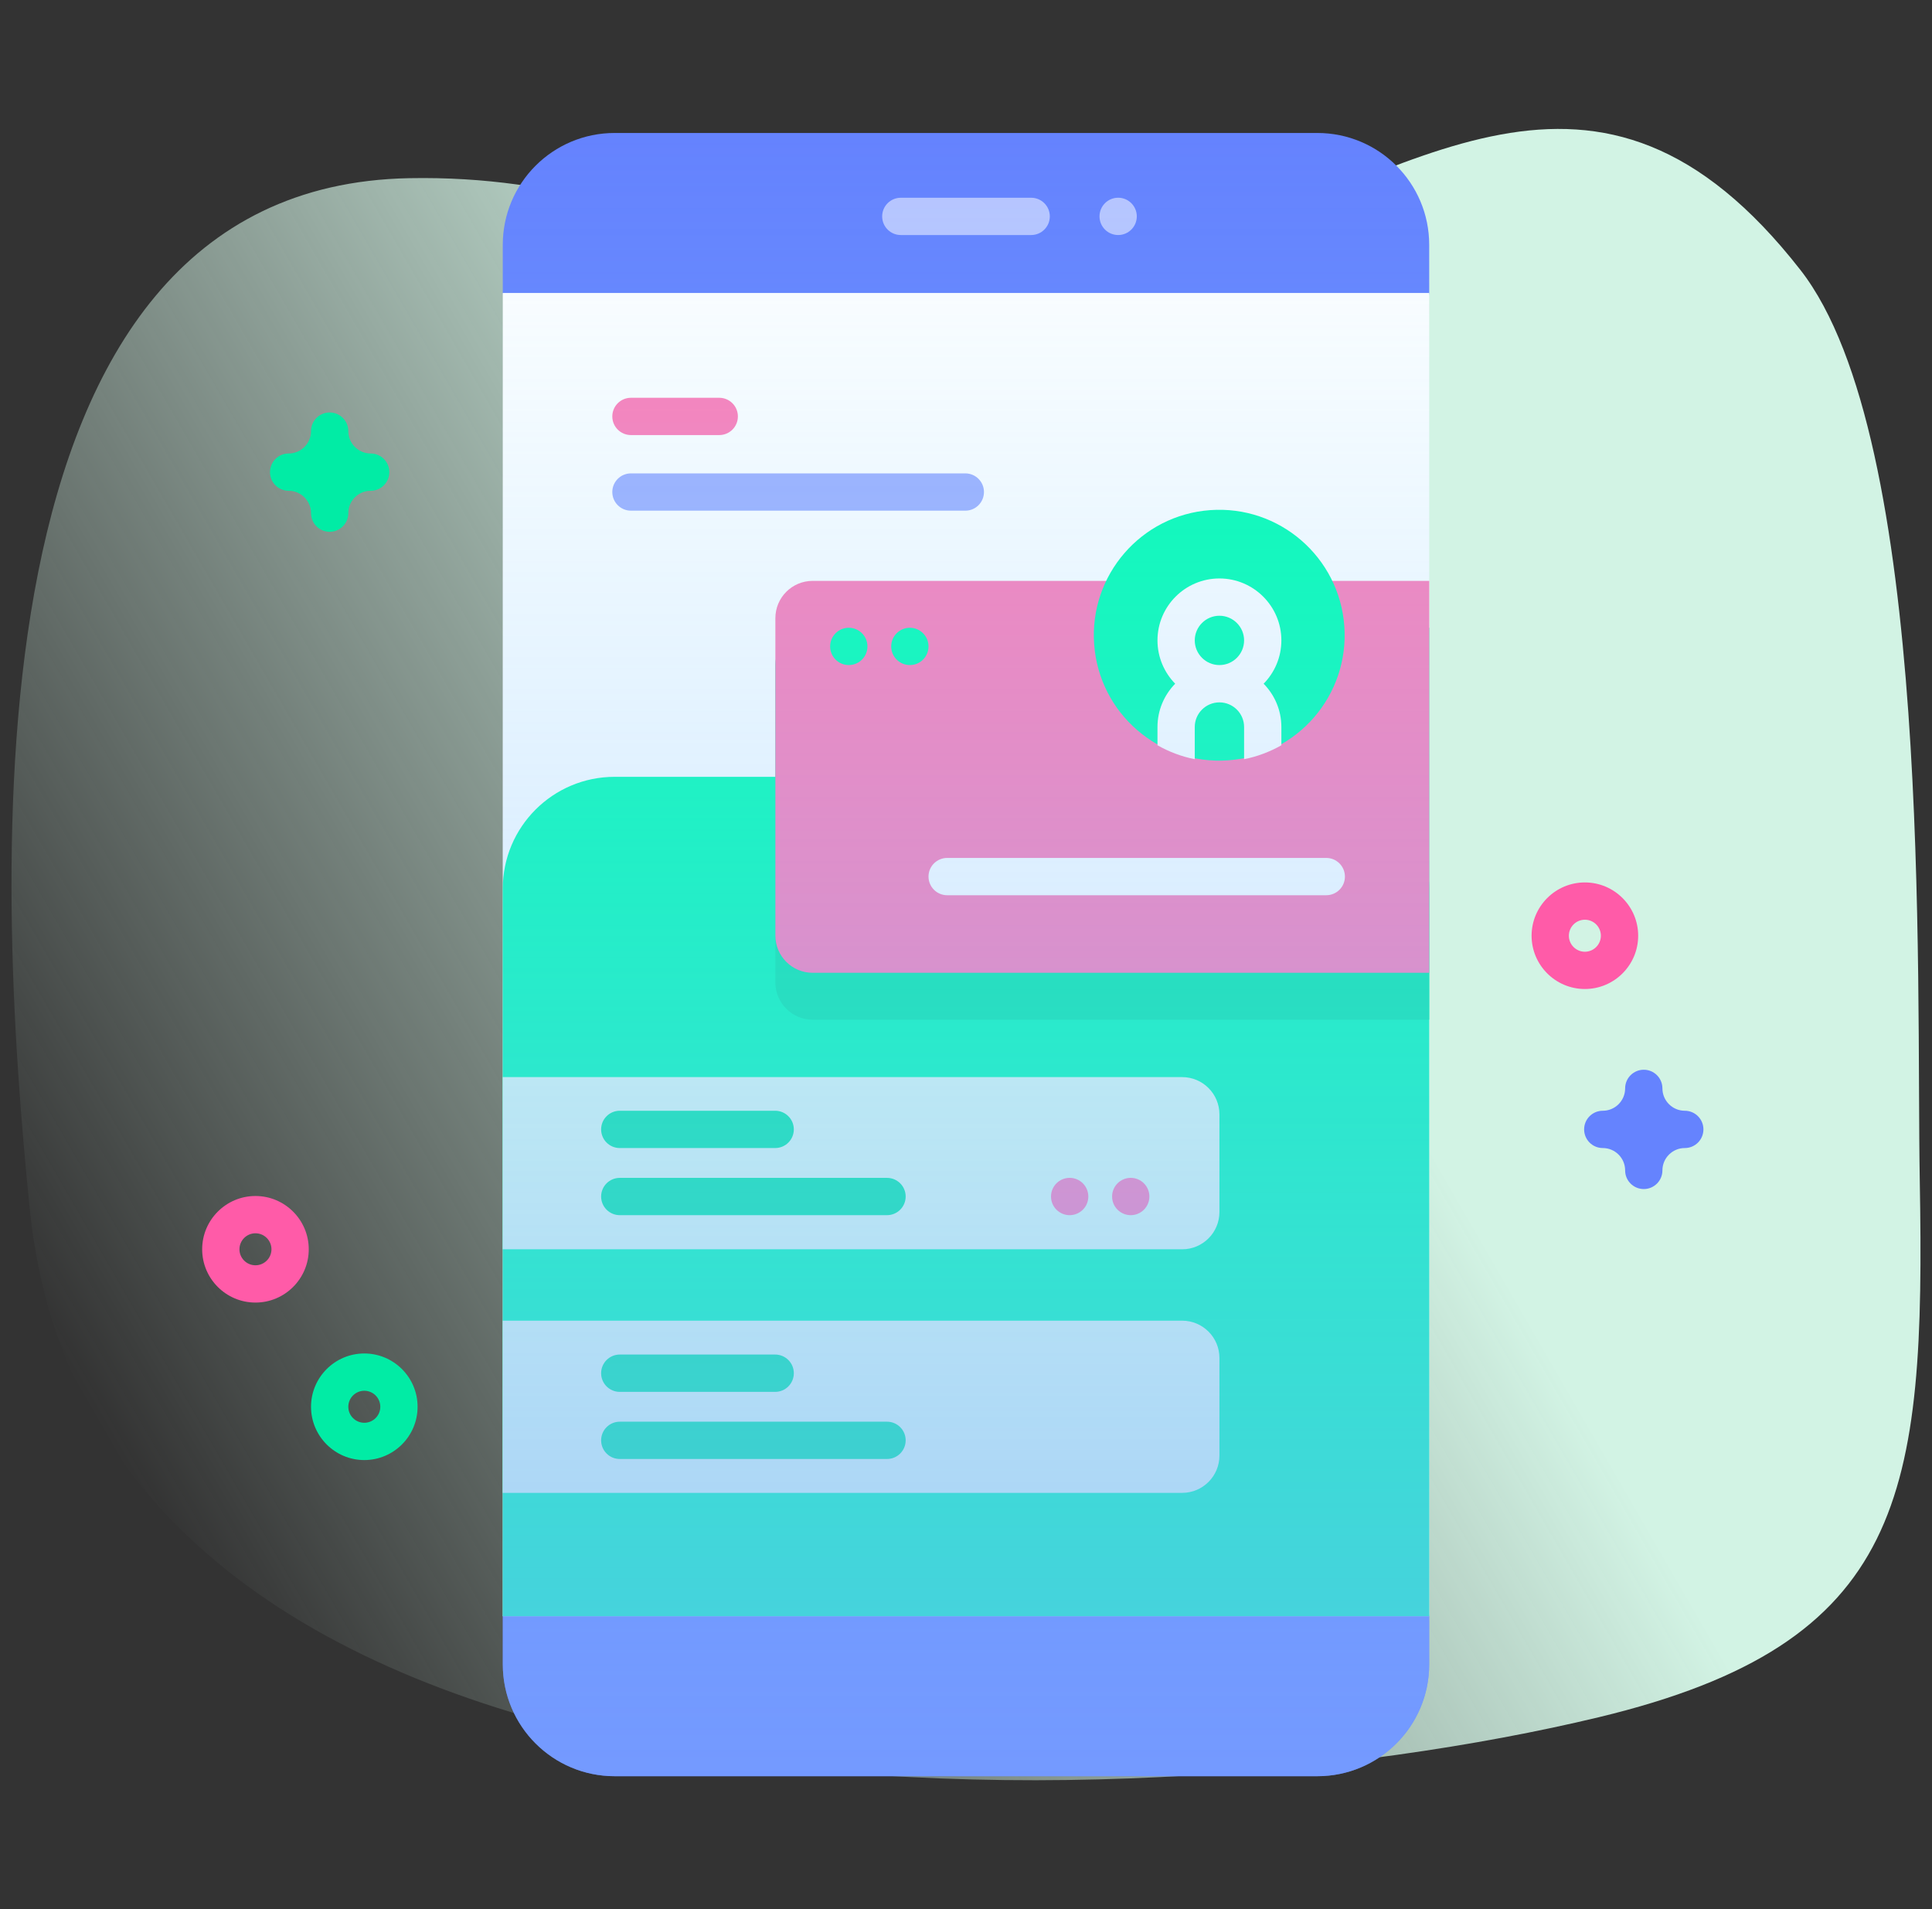 <svg width="84" height="83" viewBox="0 0 84 83" fill="none" xmlns="http://www.w3.org/2000/svg">
<rect x="0" y="0" width="84" height="83" fill="#333333" stroke="none"/>
<g clip-path="url(#clip0_2017_2831)">
<path d="M1.294 52.565C4.122 80.589 48.697 79.661 69.51 74.655C82.879 71.44 83.71 65.014 83.468 51.311C83.313 42.479 84.027 19.096 78.28 11.737C69.454 0.432 61.546 7.522 50.615 11.212C36.595 15.945 31.132 7.495 17.792 7.746C-1.765 8.116 -0.166 38.102 1.294 52.565Z" fill="url(#paint0_linear_2017_2831)"/>
<path d="M57.275 77.219H26.724C24.038 77.219 21.86 75.042 21.86 72.356V70.263L26.622 42.292L21.86 12.737V10.644C21.86 7.958 24.038 5.781 26.724 5.781H57.275C59.961 5.781 62.139 7.958 62.139 10.644V12.737L58.477 42.997L62.139 70.263V72.356C62.139 75.042 59.961 77.219 57.275 77.219Z" fill="#6583FE"/>
<path d="M21.86 12.737H62.138V70.263H21.86V12.737Z" fill="white"/>
<path d="M62.138 38.635V70.263H21.86V38.635C21.86 35.95 24.038 33.772 26.724 33.772H57.275C59.961 33.772 62.138 35.949 62.138 38.635Z" fill="#02FFB3"/>
<path d="M62.139 44.331H35.333C34.438 44.331 33.712 43.605 33.712 42.71V28.913C33.712 28.018 34.438 27.292 35.333 27.292H62.139V44.331Z" fill="#01ECA5"/>
<path d="M51.398 54.312H21.86V46.826H51.398C52.293 46.826 53.019 47.552 53.019 48.447V52.691C53.019 53.586 52.293 54.312 51.398 54.312Z" fill="#DCFDEE"/>
<path d="M51.398 64.901H21.86V57.415H51.398C52.293 57.415 53.019 58.141 53.019 59.036V63.28C53.019 64.175 52.293 64.901 51.398 64.901Z" fill="#DCFDEE"/>
<path d="M62.139 42.292H35.333C34.438 42.292 33.712 41.566 33.712 40.671V26.874C33.712 25.978 34.438 25.253 35.333 25.253H62.139V42.292Z" fill="#FF7EB8"/>
<path d="M44.833 10.218H39.165C38.718 10.218 38.355 9.855 38.355 9.407C38.355 8.96 38.718 8.597 39.165 8.597H44.833C45.281 8.597 45.644 8.96 45.644 9.407C45.644 9.855 45.281 10.218 44.833 10.218Z" fill="#B7C5FF"/>
<path d="M49.426 9.407C49.426 9.855 49.063 10.218 48.616 10.218C48.168 10.218 47.805 9.855 47.805 9.407C47.805 8.959 48.168 8.596 48.616 8.596C49.063 8.596 49.426 8.959 49.426 9.407Z" fill="#B7C5FF"/>
<path d="M31.271 17.293H27.433C26.985 17.293 26.622 17.656 26.622 18.104C26.622 18.552 26.985 18.914 27.433 18.914H31.271C31.719 18.914 32.082 18.552 32.082 18.104C32.082 17.656 31.719 17.293 31.271 17.293Z" fill="#FF7EB8"/>
<path d="M33.703 48.289H26.946C26.499 48.289 26.136 48.652 26.136 49.099C26.136 49.547 26.499 49.91 26.946 49.91H33.703C34.151 49.91 34.514 49.547 34.514 49.099C34.514 48.652 34.151 48.289 33.703 48.289Z" fill="#01ECA5"/>
<path d="M57.664 37.298H41.181C40.733 37.298 40.37 37.661 40.37 38.108C40.37 38.556 40.733 38.919 41.181 38.919H57.664C58.112 38.919 58.475 38.556 58.475 38.108C58.474 37.661 58.111 37.298 57.664 37.298Z" fill="white"/>
<path d="M38.566 51.207H26.946C26.499 51.207 26.136 51.57 26.136 52.017C26.136 52.465 26.499 52.828 26.946 52.828H38.566C39.014 52.828 39.377 52.465 39.377 52.017C39.377 51.57 39.014 51.207 38.566 51.207Z" fill="#01ECA5"/>
<path d="M33.703 58.888H26.946C26.499 58.888 26.136 59.251 26.136 59.699C26.136 60.147 26.499 60.51 26.946 60.51H33.703C34.151 60.51 34.514 60.147 34.514 59.699C34.514 59.251 34.151 58.888 33.703 58.888Z" fill="#01ECA5"/>
<path d="M38.566 61.807H26.946C26.499 61.807 26.136 62.17 26.136 62.617C26.136 63.065 26.499 63.428 26.946 63.428H38.566C39.014 63.428 39.377 63.065 39.377 62.617C39.377 62.17 39.014 61.807 38.566 61.807Z" fill="#01ECA5"/>
<path d="M41.971 20.58H27.433C26.985 20.58 26.622 20.943 26.622 21.39C26.622 21.838 26.985 22.201 27.433 22.201H41.971C42.418 22.201 42.781 21.838 42.781 21.39C42.781 20.943 42.418 20.58 41.971 20.58Z" fill="#9FB0FE"/>
<path d="M49.162 52.828C49.61 52.828 49.973 52.465 49.973 52.017C49.973 51.57 49.61 51.206 49.162 51.206C48.715 51.206 48.352 51.57 48.352 52.017C48.352 52.465 48.715 52.828 49.162 52.828Z" fill="#FF7EB8"/>
<path d="M46.507 52.828C46.955 52.828 47.318 52.465 47.318 52.017C47.318 51.57 46.955 51.206 46.507 51.206C46.059 51.206 45.696 51.57 45.696 52.017C45.696 52.465 46.059 52.828 46.507 52.828Z" fill="#FF7EB8"/>
<path d="M53.403 33.054C56.407 32.838 58.666 30.227 58.449 27.223C58.232 24.219 55.621 21.96 52.617 22.177C49.614 22.394 47.355 25.005 47.572 28.009C47.788 31.012 50.399 33.271 53.403 33.054Z" fill="#02FFB3"/>
<path d="M55.712 27.84C55.712 26.355 54.503 25.148 53.018 25.148C51.533 25.148 50.325 26.355 50.325 27.84C50.325 28.573 50.62 29.238 51.095 29.724C50.62 30.209 50.325 30.873 50.325 31.606V32.4C50.823 32.682 51.368 32.89 51.946 33.005V31.606C51.946 31.014 52.428 30.535 53.018 30.535C53.609 30.535 54.091 31.014 54.091 31.606V33.005C54.67 32.89 55.214 32.682 55.712 32.4V31.606C55.712 30.873 55.417 30.209 54.94 29.724C55.417 29.238 55.712 28.573 55.712 27.84ZM53.018 28.913C52.428 28.913 51.946 28.432 51.946 27.84C51.946 27.25 52.428 26.769 53.018 26.769C53.609 26.769 54.091 27.25 54.091 27.84C54.091 28.432 53.609 28.913 53.018 28.913Z" fill="white"/>
<path d="M40.37 28.103C40.37 28.55 40.007 28.913 39.559 28.913C39.111 28.913 38.748 28.55 38.748 28.103C38.748 27.655 39.111 27.292 39.559 27.292C40.007 27.292 40.37 27.655 40.37 28.103Z" fill="#02FFB3"/>
<path d="M36.904 28.913C37.352 28.913 37.715 28.55 37.715 28.103C37.715 27.655 37.352 27.292 36.904 27.292C36.456 27.292 36.093 27.655 36.093 28.103C36.093 28.55 36.456 28.913 36.904 28.913Z" fill="#02FFB3"/>
<path d="M68.908 42.996C67.63 42.996 66.591 41.957 66.591 40.68C66.591 39.402 67.63 38.363 68.908 38.363C70.185 38.363 71.225 39.402 71.225 40.68C71.225 41.957 70.185 42.996 68.908 42.996ZM68.908 39.984C68.524 39.984 68.212 40.296 68.212 40.68C68.212 41.063 68.524 41.376 68.908 41.376C69.291 41.376 69.603 41.063 69.603 40.68C69.603 40.296 69.291 39.984 68.908 39.984Z" fill="#FF5BA8"/>
<path d="M11.107 56.628C9.829 56.628 8.79 55.589 8.79 54.312C8.79 53.034 9.829 51.995 11.107 51.995C12.384 51.995 13.424 53.034 13.424 54.312C13.424 55.589 12.384 56.628 11.107 56.628ZM11.107 53.616C10.723 53.616 10.411 53.928 10.411 54.312C10.411 54.695 10.723 55.007 11.107 55.007C11.491 55.007 11.803 54.695 11.803 54.312C11.803 53.928 11.491 53.616 11.107 53.616Z" fill="#FF5BA8"/>
<path d="M15.839 63.475C14.562 63.475 13.523 62.435 13.523 61.158C13.523 59.88 14.562 58.841 15.839 58.841C17.117 58.841 18.156 59.88 18.156 61.158C18.156 62.435 17.117 63.475 15.839 63.475ZM15.839 60.462C15.456 60.462 15.144 60.774 15.144 61.158C15.144 61.542 15.456 61.854 15.839 61.854C16.223 61.854 16.535 61.542 16.535 61.158C16.535 60.774 16.223 60.462 15.839 60.462Z" fill="#01ECA5"/>
<path d="M14.333 23.119C13.885 23.119 13.523 22.756 13.523 22.309C13.523 21.772 13.086 21.336 12.55 21.336C12.102 21.336 11.739 20.973 11.739 20.526C11.739 20.078 12.102 19.715 12.55 19.715C13.086 19.715 13.523 19.279 13.523 18.742C13.523 18.295 13.885 17.932 14.333 17.932C14.781 17.932 15.144 18.295 15.144 18.742C15.144 19.279 15.58 19.715 16.116 19.715C16.564 19.715 16.927 20.078 16.927 20.526C16.927 20.973 16.564 21.336 16.116 21.336C15.58 21.336 15.144 21.772 15.144 22.309C15.144 22.756 14.781 23.119 14.333 23.119Z" fill="#01ECA5"/>
<path d="M71.469 51.693C71.021 51.693 70.658 51.33 70.658 50.883C70.658 50.346 70.222 49.91 69.686 49.91C69.238 49.91 68.875 49.547 68.875 49.099C68.875 48.652 69.238 48.289 69.686 48.289C70.222 48.289 70.658 47.853 70.658 47.316C70.658 46.869 71.021 46.506 71.469 46.506C71.916 46.506 72.279 46.869 72.279 47.316C72.279 47.853 72.716 48.289 73.252 48.289C73.7 48.289 74.062 48.652 74.062 49.099C74.062 49.547 73.7 49.91 73.252 49.91C72.716 49.91 72.279 50.346 72.279 50.883C72.279 51.33 71.916 51.693 71.469 51.693Z" fill="#6583FE"/>
<path d="M57.276 77.219H26.725C24.039 77.219 21.861 75.042 21.861 72.356V10.644C21.861 7.958 24.039 5.781 26.725 5.781H57.276C59.962 5.781 62.14 7.958 62.14 10.644V72.356C62.14 75.042 59.962 77.219 57.276 77.219Z" fill="url(#paint1_linear_2017_2831)"/>
</g>
<defs>
<linearGradient id="paint0_linear_2017_2831" x1="4.971" y1="63.13" x2="82.289" y2="18.49" gradientUnits="userSpaceOnUse">
<stop stop-color="#DCFDEE" stop-opacity="0"/>
<stop offset="0.629" stop-color="#D2F3E4"/>
</linearGradient>
<linearGradient id="paint1_linear_2017_2831" x1="42.001" y1="5.781" x2="42.001" y2="77.219" gradientUnits="userSpaceOnUse">
<stop offset="0.003" stop-color="#7ED6FF" stop-opacity="0"/>
<stop offset="1" stop-color="#7EA9FF" stop-opacity="0.6"/>
</linearGradient>
<clipPath id="clip0_2017_2831">
<rect width="83" height="83" fill="white" transform="translate(0.5)"/>
</clipPath>
</defs>
</svg>

